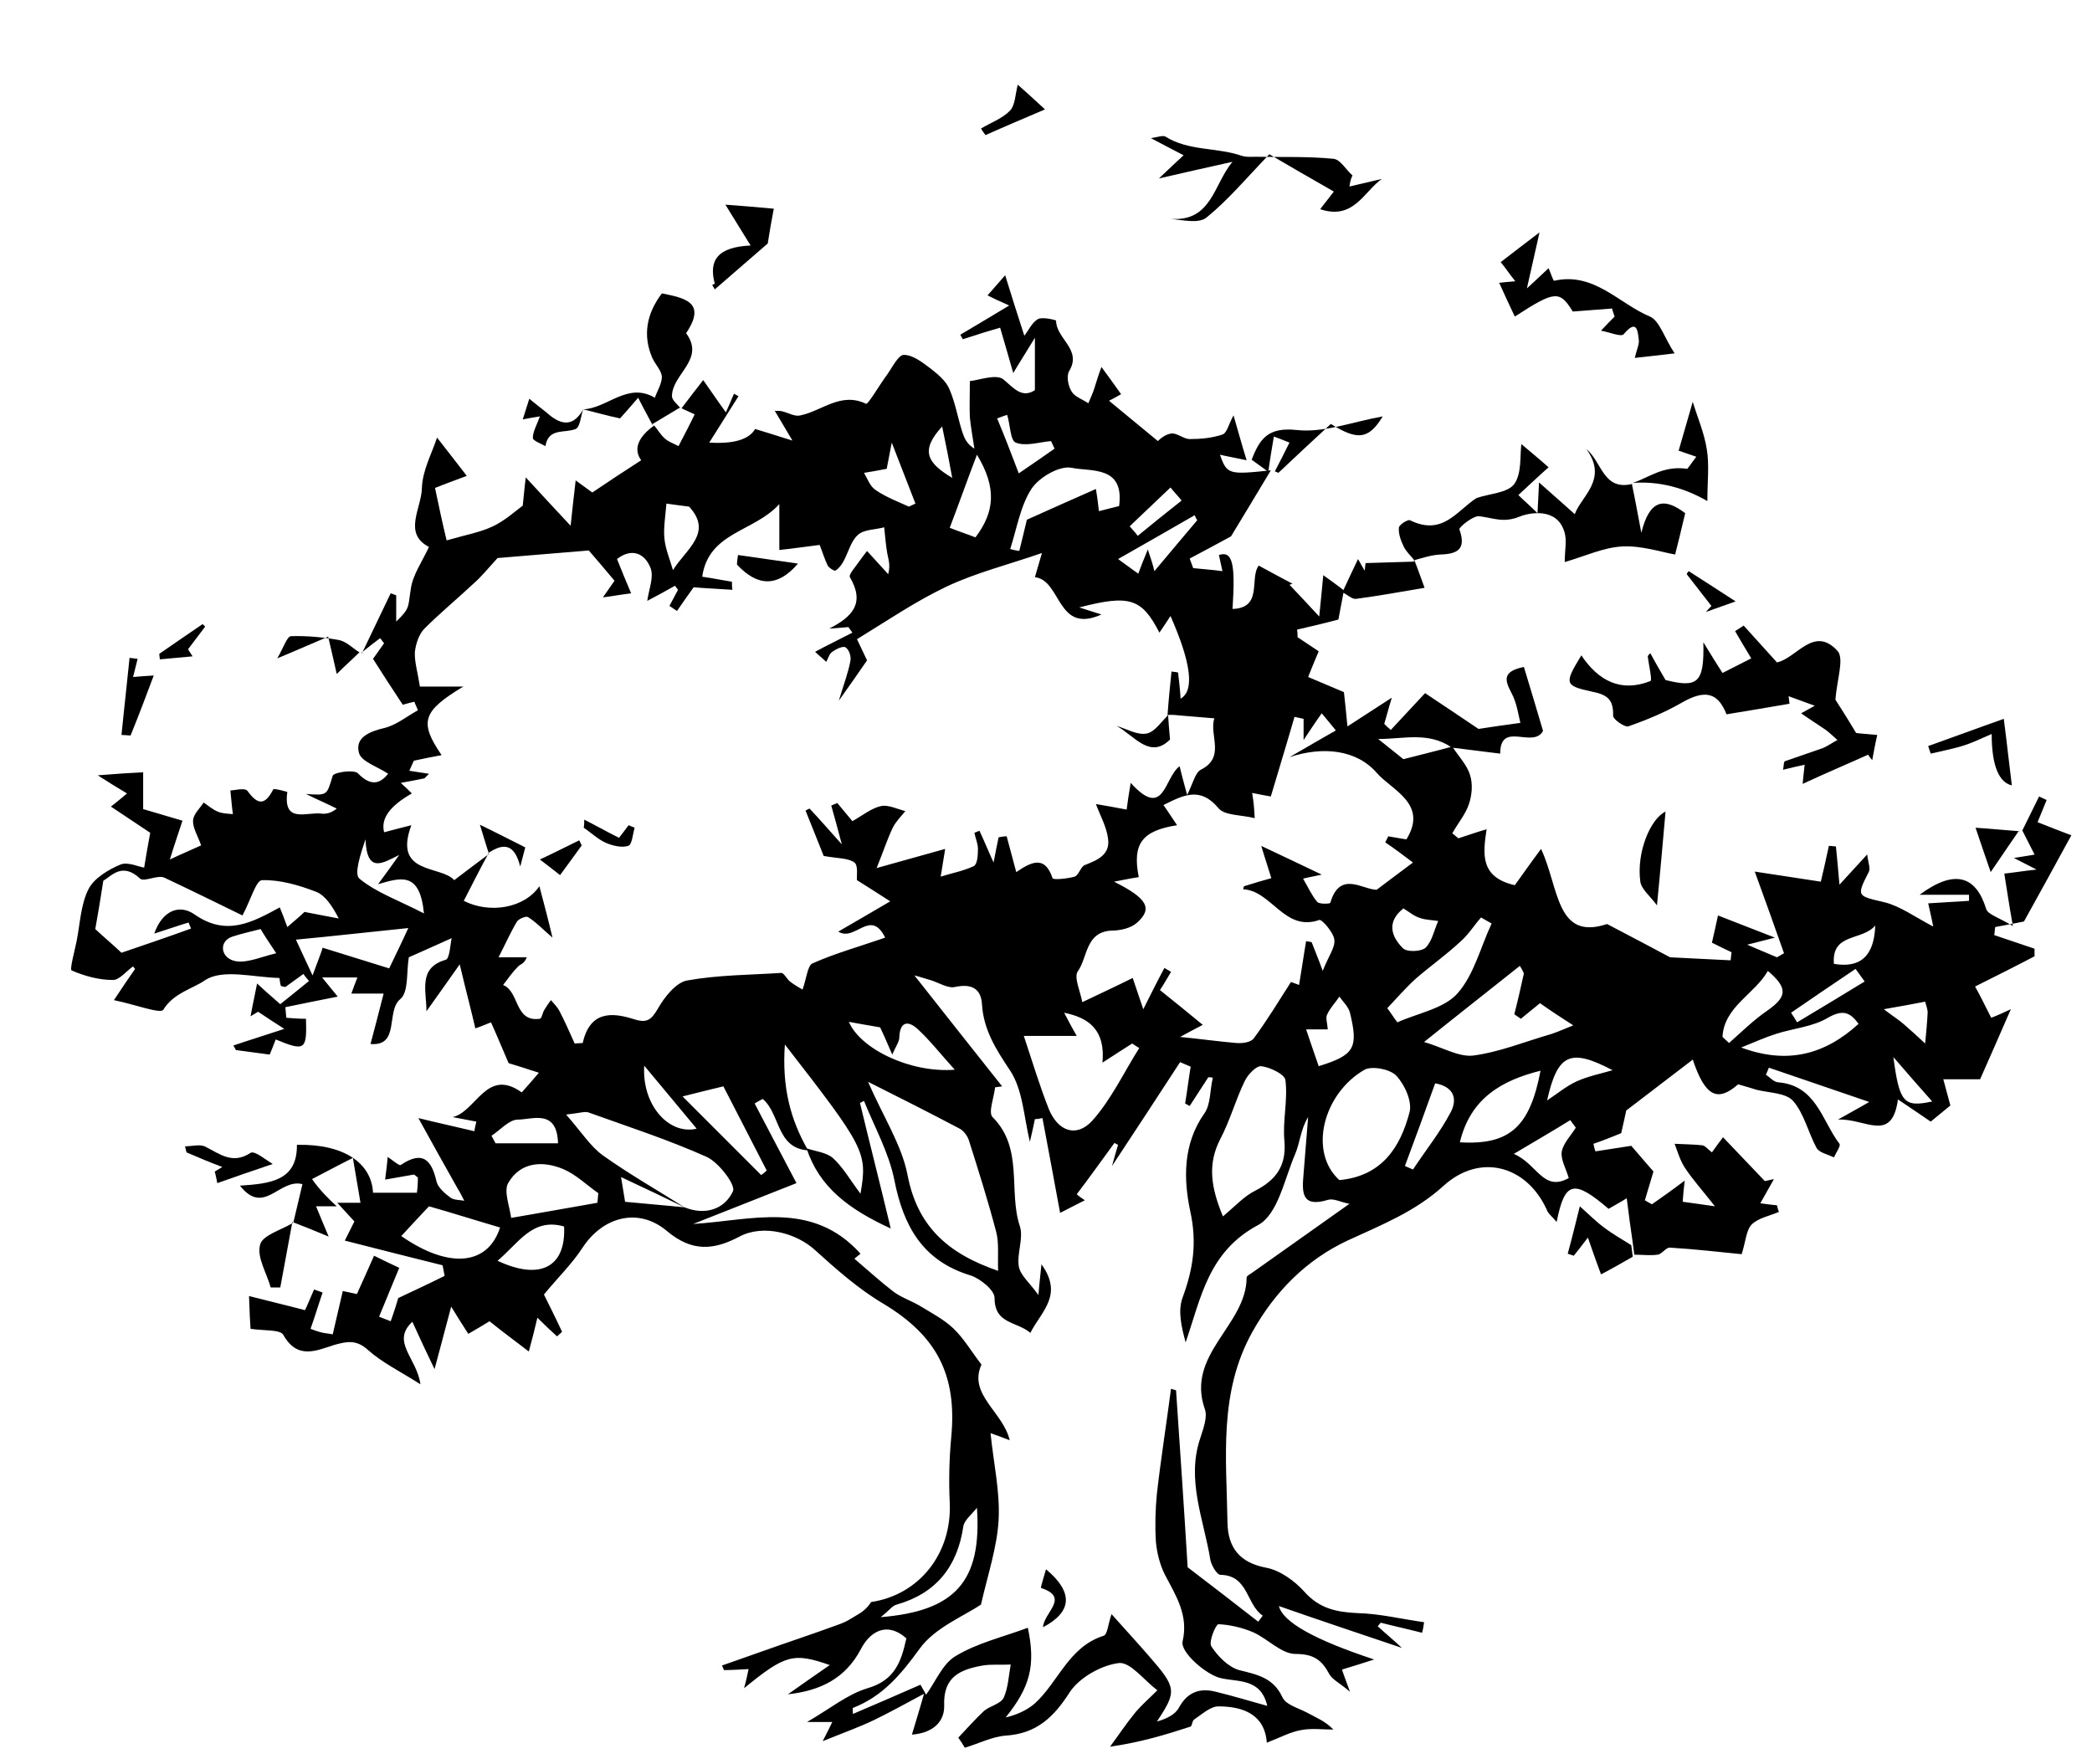 <?xml version="1.0" encoding="utf-8"?>
<!-- Generator: Adobe Illustrator 27.9.6, SVG Export Plug-In . SVG Version: 9.03 Build 54986)  -->
<svg version="1.1" id="Capa_1" xmlns="http://www.w3.org/2000/svg" xmlns:xlink="http://www.w3.org/1999/xlink" x="0px" y="0px"
	 viewBox="0 0 415 350" style="enable-background:new 0 0 415 350;" xml:space="preserve">
<path d="M66.8,239.3h-4.1c0.8,2,1.5,3.6,2.5,6c-2.9-1.2-5.1-2.1-7.2-2.9l0.2,0.1c0.6-2.5,1.2-5,1.8-7.6c-4.6-1.2-7.6,6.4-12.4,0.3
	c5.9-0.4,11.4-0.9,11.3-8.1c9.3-0.2,14.8,3.6,15.1,9.5h8.7c0.1-0.6,0.2-1.9,0.2-3c-0.5-0.4-0.7-0.6-0.8-0.6c-1.7,0.3-3.4,0.6-5.7,1
	c0.2-1.7,0.4-3,0.5-4.5c1.2,0.8,2.3,1.8,2.6,1.6c4.3-2.9,6.1-1.1,7.1,3.3c0.3,1.2,1.7,2.4,2.8,3.2c0.7,0.5,1.8,0.4,2.7,0.6
	c-0.4-0.8-0.8-1.6-1.3-2.4c-2.6-4.6-5.1-9.1-7.8-14c4.5,1.1,7.8,1.8,11.1,2.6c0.1-0.6,0.2-1.2,0.4-1.9c-1.6-0.3-3.2-0.6-4.7-0.9
	c4.7-1.1,6.7-9.9,13.7-4.9c1.1-1.2,2.2-2.5,3.4-3.9c-2.4-0.8-4.7-1.5-6-1.9c-1.4-3.2-2.4-5.7-3.5-8.1c-1,0.4-1.9,0.8-3.1,1.2
	c-0.9-3.9-1.9-7.6-3.1-12.7c-2.6,3.7-4.6,6.5-6.6,9.3c0-4.1-1.7-8.6,3.8-10.2c0.8-0.2,0.9-2.9,1.2-4.3c-3.5,1.6-6.5,2.9-8.5,3.8
	c-0.5,2.9,0,6.9-1.7,8.3c-2.9,2.4,0,9.4-5.9,8.9c0.9-3.4,1.7-6.4,2.6-10h-6.4c0.4-1.1,0.8-2.2,1.2-3.2h-7c1,1.2,2,2.5,3.1,3.8
	c-3.6,0.7-7,1.4-10.4,2.1c0.1,0.7,0.1,1.4,0.2,2.1c1.3,0.1,2.6,0.2,3.9,0.2c0.2,6.2-0.2,6.5-6,4.1c-0.4,1-0.8,2.1-1.2,3
	c-2.2-0.3-4.5-0.6-6.7-0.9c-0.2-0.3-0.3-0.6-0.5-0.9c2.9-1,5.9-1.9,10.1-3.3c-2-1.3-3.6-2.3-5.2-3.4c-0.5,0.3-1,0.6-1.5,0.9
	c0.4-2.2,0.9-4.4,1.3-6.5c1.2,1.1,2.5,2.3,4.6,4.1c1.4-1.1,3.6-2.9,5.7-4.6c-0.4-0.5-0.8-0.9-1.1-1.4c-1.2,0.9-2.4,1.7-3.6,2.6
	c-0.3-0.1-0.8-0.1-0.9-0.3c-0.2-0.5-0.2-1.5-0.3-1.5c-5.1-0.1-11.3-1.9-14.8,0.5c-2.3,1.6-6.2,2.5-8.2,5.8c-0.5,0.9-5.8-1.1-9.8-1.9
	c1.9-2.9,3.1-4.6,4.2-6.2c-0.1-0.1-0.3-0.3-0.4-0.5c-1.4,1-2.7,2.7-4,2.7c-2.8,0-5.7-0.8-8.2-1.9c-0.4-0.2,0.6-3.8,1-5.8
	c0.7-3.5,0.8-7.3,2.4-10.4c1.1-2.1,3.9-3.8,6.3-4.8c1.5-0.6,3.7,0.5,4.7,0.6c0.4-2.5,0.8-4.7,1.2-6.9c-2.1-1.4-4.8-3.2-7.8-5.2
	c1.2-0.9,2.1-1.7,3.2-2.6c-2-1.2-3.8-2.3-5.8-3.6c3.7-0.3,6.7-0.5,9-0.6v7.3c3.1,0.9,5.4,1.6,7.8,2.3c-0.7,2.2-1.5,4.4-2.5,7.7
	c2.1-1,4-1.8,6.2-2.8c-0.7-2-1.7-3.5-1.6-5c0.1-1.2,1.3-2.3,2.1-3.5c0.9,0.6,1.8,1.4,2.8,1.8c0.9,0.4,2,0.4,3,0.5
	c-0.2-1.4-0.3-2.8-0.5-4.7c0.8,0,2.9-0.6,3.4,0.1c2.1,2.9,3.5,2.8,5.1-0.3c0.1-0.3,2.8,0.5,2.8,0.5c-0.9,6.4,3.9,3.9,6.8,4.3
	c0.9,0.1,1.9-0.1,3-1c-2-1-4.1-1.9-6.1-2.9c4.3,0.3,4.1,0.3,5.3-3.6c0.2-0.7,4.2-1.3,5-0.5c2.8,2.9,4.6,1.8,6,0.1
	c-2-1.4-5.4-2.4-5.8-4.2c-0.8-3,2.1-4.2,5.1-4.9c2.4-0.6,4.4-2.3,6.6-3.5c-0.2-0.6-0.5-1.1-0.7-1.7c-1.3,0.3-2.6,0.7-2.3,0.6
	c-2-3-3.8-5.8-5.9-9.1c0.2-0.3,1.2-1.7,2.2-3.1c-0.3-0.3-0.5-0.7-0.8-1c-1.2,0.9-2.5,1.9-3.7,2.9l0.1,0.1c1.9-4,3.8-7.9,5.7-11.9
	c0.4,0.1,0.8,0.3,1.1,0.4v5.2c2.8-2.7,2.3-2.8,2.9-6.5c0.4-2.8,2.2-5.3,3.6-8.3c-5.2-2.7-1.5-7.6-1.4-11.7c0.1-3.5,2-6.9,3-10
	c1.3,1.7,3.3,4.2,5.9,7.6c-1.8,0.7-4.1,1.5-6.3,2.4c0.7,3.3,1.4,6.7,2.3,10.4c3.8-1.1,6.7-1.6,9.2-2.8c2.3-1.1,4.2-2.8,5.9-4.1
	c0.2-1.7,0.3-3.2,0.6-5.6c3.5,3.8,5.9,6.4,8.9,9.6c0.3-2.9,0.6-5.6,1-9c1.1,0.8,2.2,1.6,3.3,2.4c3.1-2.1,6.3-4.2,9.7-6.4
	c-1.7-2.3-0.4-4.8,2.6-6.9l-0.2-0.2c0.8,0.9,1.4,2,2.3,2.8c0.8,0.7,1.8,1,2.7,1.5c1.1-2.1,2.2-4.2,3.2-6.3c-0.9-0.4-1.9-0.9-2.8-1.3
	l0.2,0.1c1.2-1.6,2.5-3.3,4.3-5.6c1.7,2.4,2.9,4.2,4.5,6.4c0.6-1.3,1.1-2.5,1.6-3.7c0.3,0.2,0.6,0.3,0.9,0.5c-1.9,3-3.8,6-5.8,9.2
	c4.8,0.3,7.9-0.6,9.1-2.7c2,0.6,3.9,1.2,7.4,2.3c-1.7-2.9-2.5-4.2-3.5-5.9c0.7,0,1.1,0,1.5,0.1c1.2,0.3,2.5,1.1,3.6,0.8
	c4.3-0.9,8-4.7,13-2.3c0.4,0.2,2.7-3.8,4.2-5.8c1-1.4,2.2-3.9,3.3-3.9c1.8,0,3.7,1.5,5.3,2.7c1.4,1.1,3,2.4,3.7,4
	c1.2,2.7,1.7,5.8,2.6,8.6c0.4,1.2,0.9,2.4,2.4,3.3c-0.3-2.1-0.7-4.1-0.9-6.2c-0.1-2,0-4.1,0-7.2c1.9-0.2,5.3-1.5,6.7-0.3
	c2.2,1.9,3.7,3.7,6.2,2.1V67c-1.5,2.5-2.5,4-4.3,7c-1-3.5-1.8-6.3-2.6-9c-2.1,0.6-4.7,1.4-7.4,2.3c-0.2-0.3-0.3-0.6-0.5-0.9
	c2.9-1.7,5.7-3.4,9.7-5.8c-2.3-1-3.3-1.5-4.3-2c1-1.1,1.9-2.2,3.5-4c1.3,4.2,2.4,7.7,3.8,12c0.8-1,1.5-2.6,2.7-3.3
	c0.9-0.5,3.6,0.2,3.6,0.3c0,3.6,5.2,5.7,2.6,10c-0.6,1-0.2,3,0.5,4.1c0.6,1,2.1,1.5,3.3,2.3c0.4-1,0.9-2,1.2-3
	c0.4-1.3,0.8-2.6,1.4-4.2c1.5,2,2.6,3.6,3.9,5.4c-1.2,0.7-2.4,1.3-2.4,1.3c2.8,2.3,5.8,4.8,9.7,8c0,0,1.2-1.3,2.6-1.5
	c1.1-0.2,2.5,1.1,3.7,1.1c2.2,0,4.4-0.2,6.5-0.9c0.9-0.3,1.2-2,2.2-3.8c1,3.4,1.6,5.7,2.6,8.9c-1.8-0.4-3.6-0.7-5.3-1.1
	c1.4,3.9,1.7,4,10.1,3.1l0,0c-2.7,4.5-5.4,9-7.9,13.1c-2.7,1.5-5.4,2.9-8.2,4.4c0.2,0.6,0.5,1.3,0.7,1.9c1.8,0.2,3.6,0.3,5.8,0.6
	c-0.3-1.4-0.5-2.3-0.7-3.2c2.7-0.9,3.3,1.7,2.7,10.7c6.1-0.2,3.3-6.1,5.2-8.6c2.4,1.3,4.6,2.5,6.7,3.6c-0.2,0.1-0.4,0.1-0.6,0.2
	c1.8,1.9,3.6,3.8,5.9,6.3c0.4-3.9,0.6-6.1,0.8-8.2c1.4,1,2.8,2,4.2,3.1l-0.1-0.1c-0.4,2.1-0.8,4.2-1.1,5.8c-3,0.8-5.6,1.4-8.2,2
	c0.1,0.5,0.1,1,0.1,1.5c1.3,0.9,2.6,1.7,4.2,2.8c-0.7,1.6-1.3,3.1-2.1,5.1c2.4,1,4.7,2,7.1,3c0.2,1.7,0.4,3.7,0.7,6.8
	c3.1-2,5.4-3.5,8.8-5.7c-0.8,2.6-1.1,3.9-1.5,5.2c0.4,0.4,0.8,0.8,1.3,1.2c2.2-2.4,4.4-4.7,6.8-7.3c3.3,2.2,6.9,4.6,10.6,7.1
	c2-0.3,4.5-0.7,8.3-1.2c-0.4-1.6-0.7-4-1.8-6c-1.3-2.5-1.8-4.2,2.5-5.1c1.3,4.3,2.6,8.6,3.8,12.7c-2,3.6-8.5-2.1-8.5,4.5
	c-3.3-0.4-6.4-0.8-9.6-1.2c-4.6-3.2-9.6-1.7-14.6-1.7c2.1,1.7,3.6,2.9,5,4c3.1-0.8,6.4-1.6,9.7-2.5c1.2,1.9,2.9,3.6,3.5,5.6
	c0.6,1.8,0.4,4-0.2,5.8c-0.7,2.1-2.2,3.8-3.3,5.8c0.4,0.3,0.8,0.7,1.2,1c1.6-0.5,3.2-1.1,5.6-1.8c-0.7,4.8-1.4,9.5,5.6,11.1
	c1.3-1.8,2.9-4.1,5.2-7.2c3.6,7.6,2.9,18.3,13.1,14.9c5.2,2.7,9.1,4.8,12.5,6.6c4.1,0.2,8.1,0.4,12,0.6c0.1-0.5,0.1-1.1,0.2-1.6
	c-1.3-0.6-2.7-1.3-3.9-1.9c0.5-2.1,0.9-4,1.2-5.4c3.5,1.4,7,2.7,11.3,4.4c-1.9,0.5-3.2,0.8-5.5,1.4c2.6,1.1,4.2,1.8,5.9,2.5
	c0.5-0.3,0.9-0.5,1.4-0.8c-1.9-5.4-3.8-10.7-5.8-16.2c4.1,0.6,8.4,1.3,13.1,2c0.4-1.6,1-4.3,1.6-7.1c0.5,0,0.9,0.1,1.4,0.1
	c0.2,2,0.4,4.1,0.7,7.6c2.2-2.4,3.5-3.8,5.5-6c0.2,1.7,0.7,2.8,0.3,3.5c-2.5,4.9-2.3,4.7,3.2,6c3.1,0.8,5.8,2.8,9.6,4.8
	c-0.4-2.1-0.7-3.2-1-4.6c2.7-0.2,5.4-0.3,8.1-0.5c0-0.4,0-0.8,0-1.2h-9.8c7-5.2,11.2-3.7,13.2,2.8c0.3,1.1,2.5,1.7,5.3,3.4
	c-0.8-4.5-1.2-7.3-1.7-10.4c1.9-0.2,3.6-0.5,6.4-0.8c-1.8-0.9-2.7-1.4-4.5-2.3c2.7-0.4,4.3-0.7,5.9-1c-0.5,0.4-0.9,0.7-1.4,1.1
	c-1-1.9-1.9-3.8-2.9-5.7l0.1,0.1c1.1-2.2,2.2-4.5,3.3-6.7c0.5,0.2,1,0.5,1.5,0.7c-0.6,1.5-1.2,2.9-1.8,4.4c2.1,0.8,4,1.6,6.7,2.6
	c-3.2,5.9-6.2,11.3-9.4,17.1c-1.4,0.3-3.6,0.7-5.7,1.1c-0.1,0.5-0.1,1.1-0.2,1.6c2.7,0.9,5.3,1.8,8,2.7c0,0.5,0,1,0,1.5
	c-3.8,2-7.6,3.9-11.8,6c0.8,1.4,1.9,3.6,3.2,6.2c1.1-0.4,2.4-1,3.9-1.7c-2.2,5.1-4.3,9.8-6.1,13.9h-7.3c0.4,1.5,0.8,3,1.4,5.2
	c-1,0.8-2.4,2-3.9,3.2c-2.2-1.5-4.1-2.8-6.5-4.4c-1.2,8.8-6.5,3.7-11.9,4c3-1.7,4.7-2.6,6.2-3.5c-7-2.4-13.5-4.6-19.9-6.8
	c-0.2,0.5-0.4,1-0.6,1.4c0.8,0.5,1.5,1.4,2.4,1.5c7.6,0.6,8.7,7.6,12.2,12.2c0.3,0.4-0.7,1.8-1.1,2.7c-1.2-0.6-2.8-0.9-3.4-1.8
	c-1.7-3.1-2.5-6.9-4.7-9.4c-1.4-1.6-4.7-1.6-7.2-2.2c-1-0.3-1.9-0.6-3.7-1.1c-4,3.5-6.5,2.6-9-4.9c-4.2,3.2-8.1,6.2-13.2,10.1
	c-0.1,0.6-0.6,2.7-1,4.5c-2,0.8-3.7,1.5-5.5,2.1c0.1,0.5,0.2,1,0.4,1.5c2.6-0.4,5.2-0.8,7.1-1.1c1.5,1.7,2.8,3.3,4.4,5.1
	c-0.3,1-1,3.4-1.7,5.7c0.5,0.3,1,0.6,1.4,0.8c2-1.4,4-2.8,6.5-4.7c-0.2,1.7-0.3,2.7-0.4,4.2c1.6,0.2,3.5,0.5,6.4,0.9
	c-2.6-3.3-4.5-5.4-6-7.7c-0.9-1.4-1.4-3.1-2-4.7c1.8,0.1,3.7,0.1,5.5,0.3c0.6,0.1,1.1,0.8,1.9,1.4c0.8-1.1,1.5-2.1,2.2-3
	c2.8,2.9,5.5,5.8,8.3,8.7c0.6-0.1,1.2-0.3,1.8-0.4c-0.9,1.6-1.8,3.2-2.7,4.8c0.8,0.1,2.1,0.3,3.3,0.4c0.1,0.4,0.2,0.9,0.4,1.3
	c-1.8,0.8-4.1,1.2-5.4,2.5c-1.1,1.1-1.2,3.4-2,5.9c-4.1-0.4-9.2-1-14.2-1.3c-0.8-0.1-1.6,1.3-2.5,1.4c-1.5,0.2-3,0-4.6,0
	c-0.1-0.8-0.2-1.5-0.3-2.3c-0.4-2.8-0.8-5.6-1.2-8.9c-1.1,0.7-2.4,1.4-3.6,2.1c-6.9-5.9-8.7-5.5-10.3,2.6c-0.8-1-1.7-1.6-2-2.5
	c-4-8.7-13.2-11.2-20.4-4.7c-5.7,5.2-12.4,7.8-19.1,10.9c-8.1,3.8-14.3,10-18.8,18c-6.8,12.1-5.2,25.1-5,38c0.1,4.9,2.4,7.9,7.7,8.9
	c2.7,0.5,5.6,2.6,7.5,4.7c3,3.4,6.4,4.1,10.6,4.3c4.4,0.1,8.8,1.2,13.2,1.8c-0.1,0.7-0.2,1.4-0.4,2.1c-2.7-0.7-5.5-1.3-8.2-2
	c-0.2,0.2-0.4,0.5-0.6,0.7c1.5,1.4,3.1,2.7,4.8,4.3c-8.3-2.8-16.4-5.5-24.4-8.3c0.8,3.2,7.1,6.7,18.9,10.6c-2.5,0.8-4.4,1.4-6.4,2
	c0.4,1.1,0.7,2,1.6,4.4c-2.1-1.8-3.5-2.4-4.1-3.5c-1.5-2.8-3.1-4-6.7-4c-2.8,0-5.5-3-8.4-4.3c-2.1-0.9-4.6-1.5-6.9-1.6
	c-0.5,0-2,3.5-1.4,4.4c1.3,2,3.4,4.1,5.5,4.7c3.6,0.9,6.8,1.5,8.6,5.4c0.7,1.5,3.1,2.1,4.8,3c1.8,1,3.7,1.7,5.3,3.4
	c-2.1,0-4.3-0.3-6.4,0.1c-2.2,0.4-4.2,1.5-6.8,2.5c-0.4-5.6-4.7-7.2-9.6-7.2c-1.6,0-3.3,1.6-4.8,2.6c-0.4,0.2-0.4,1.2-0.7,1.4
	c-4.9,1.6-9.8,3.1-16,4c1.7-2.3,3.3-4.7,5.1-6.9c1.3-1.5,2.9-2.9,4.3-4.3c-2.6-1.9-5.3-5.6-7.6-5.4c-3.5,0.4-7.9,2.9-9.8,5.8
	c-3.2,5-6.6,8.2-12.7,8.6c-2.7,0.2-5.4,1.6-8.1,2.4c-0.4-0.7-0.9-1.4-1.3-2c1.7-1.8,3.3-3.6,5.1-5.3c1.2-1,3.3-1.4,3.9-2.6
	c0.9-2,1-4.4,1.4-6.6c-1.9,0.1-3.8-0.1-5.6,0.2c-4.4,0.8-7.8,2.2-7.6,7.9c0.1,3.3-2.3,5.5-6.4,5.8c0.8-2.7,1.5-4.9,2.4-8.1
	c-4.1,2.2-7,3.8-9.9,5.2c-2.9,1.4-6,2.5-10.2,4.2c1-2,1.4-2.7,1.9-3.8h-5c4.5-2.6,8-5.5,12-6.7c5.5-1.6,6.7-5.4,7.7-9.9
	c-4.1-3.6-7.4-1-9,2.1c-3.1,5.9-8.1,8.3-14.5,9c2.7-1.9,5.4-3.8,8.3-5.8c-7.2-2.5-8.8-2.1-17,4.6c0.4-1.4,0.6-2.4,0.9-3.8
	c-1.9,0.1-3.4,0.2-4.9,0.2c-0.1-0.3-0.2-0.6-0.4-0.9c5.2-1.8,10.4-3.7,15.7-5.5c2.6-0.9,5.2-1.8,7.9-2.8c1.1-0.4,2-1,3-1.6
	c1.1-0.6,2.2-1.4,3-2.7c9.5-1.4,16.1-9.6,15.6-19.8c-0.2-4.3-0.1-8.6,0.3-12.9c1.2-12.5-3-20.2-13.5-26.5
	c-4.9-2.9-9.3-6.8-13.5-10.6c-3.7-3.4-10.3-5.2-15-2.7c-5.1,2.7-9.4,3.1-14.4-1.1c-5.7-4.8-12.8-2.8-16.8,3.4
	c-2.1,3.2-4.9,5.9-7.6,9.2c0.9,1.8,2.3,4.6,3.6,7.4l-1,0.9c-1.2-1.1-2.4-2.2-3.9-3.7c-0.5,2.2-1,4.1-1.7,6.7c-2.9-2.2-5.3-4-7.8-6
	c-1.1,0.7-2.5,1.5-4.2,2.5c-1.1-1.7-2-3.1-3.4-5.4c-1.1,4.1-2,7.6-3.3,12.4c-1.6-3.3-3-6.3-4.4-9.4c-4.3,4,0.9,7.2,1.6,12.4
	c-4.1-2.6-7.6-4.3-10.4-6.8c-2.3-2.1-4.2-1.7-6.7-1c-3.5,1.1-7.3,3-10.1-2c-0.6-1.1-4-0.8-6.5-1.2c-0.1-1.5-0.2-3.2-0.3-6.5
	c3.9,1,7.3,1.8,11.1,2.8c0.4-0.8,1.1-2.5,1.8-4.1c0.6,0.2,1.1,0.4,1.7,0.6c-0.8,2.3-1.5,4.7-2.4,7.2c0.5,0.2,1.3,0.5,2.1,0.7
	c0.7,0.2,1.4,0.2,2.3,0.4c0.7-2.9,1.3-5.7,2-8.6c0.9,0.2,1.9,0.4,2.8,0.6c1.1-2.4,2.2-4.9,3.4-7.6c2,1,3.5,1.7,5,2.4
	c-1.4,3.4-2.7,6.5-4,9.7c0.8,0.3,1.5,0.6,2.3,0.9c0.7-1.9,1.3-3.9,1.5-4.6c3.6-1.7,6.4-3,9.2-4.4c-0.1-0.7-0.3-1.4-0.4-2.1
	c-6.4-1.6-12.8-3.2-19.4-4.9c0.7-1.4,1.3-2.6,1.9-3.8c-1.3-1.4-2.3-2.5-3.4-3.7c1.5,0,3.1,0,4.6,0c-0.4-2.6-0.9-5.2-1.5-8.9
	c-2.8,1.4-5.2,2.7-8.1,4.2C63.6,236.3,65.2,237.8,66.8,239.3L66.8,239.3z M135.8,239.5c4.2,1.7,8,0.3,9.6-3.2
	c0.6-1.2-2.8-5.7-5.2-6.8c-7.6-3.4-15.6-6-23.4-8.8c-0.7-0.3-1.7,0.1-4.5,0.4c3,3.4,4.8,6.3,7.3,8.1
	C124.8,232.9,130.4,236.1,135.8,239.5c-3.9-1.9-7.9-3.8-12.6-6c0.4,2.4,0.6,3.6,0.8,4.9C128,238.8,131.9,239.1,135.8,239.5
	L135.8,239.5z M160.3,228.2c-6.3-0.4-5.5-7.3-9-10.2c-0.6,0.3-1.1,0.6-1.6,0.9c2.9,5.5,5.7,10.9,8.3,15.8c-7.5,3-14,5.5-20.5,8.1
	c11.5-0.7,23.6-4.8,33.2,5.9c-1,0.8-1.6,1.3-1.2,1c2.7,2.3,5.1,4.5,7.7,6.5c1.6,1.2,3.5,1.8,5.2,2.8c2.3,1.4,4.8,2.7,6.7,4.5
	c2.1,2,3.6,4.6,5.6,7.2c-2.7,5.9,4.3,9.4,5.6,15c-1.6-0.6-2.6-1-3.8-1.4c0.6,6,1.9,11.6,1.6,17.2c-0.3,5.4-2.1,10.7-3.5,16.8
	c-3.4,2.3-9.2,4.6-12.2,8.8c-3.7,5.1-7.3,9.4-13.2,11.7c-0.1,0,0,0.5,0,1.2c4.5-1.9,8.8-3.8,13.4-5.8c0.5,0.9,1.2,2.1,1.1,2
	c1.9-2.6,3.3-6.2,5.9-7.7c4.3-2.6,9.5-3.8,14.3-5.6c1.6,7.6,0.4,11.8-4.4,17.8c2.1-0.5,4.2-1.4,5.8-2.8c4.7-4.3,6.7-11.2,13.6-13.4
	c0.8-0.2,0.9-2.3,1.6-4.3c2.3,2.6,5,5.5,7.5,8.4c5.4,6.2,5.5,6.9,1.5,12.9c1.8-0.5,3.6-1.3,4.4-2.8c1.7-3.1,4.2-3.9,7.3-3.1
	c3.3,0.8,6.6,1.8,10.2,2.8c-1.3-5.5-5.7-4.7-9.2-5.5c-2.8-0.6-8.1-5.1-7.6-7.3c1.2-5.2-1.3-9-3.5-13.2c-1-2-1.6-4.3-1.8-6.6
	c-0.2-3.2-0.1-6.4,0.2-9.5c0.8-7,1.9-13.9,2.8-20.8c0.4,0.1,0.7,0.2,1,0.3c0.8,11.8,1.6,23.5,2.3,35.1c5,3.8,9.5,7.3,14,10.8
	c0.3-0.4,0.6-0.8,0.9-1.2c-3.3-2.2-2.8-8-8.4-8.1c-0.7,0-1.8-1.9-2-3c-1.3-8-4.8-15.8-2-24.1c0.6-1.9,1.5-4.2,0.9-5.8
	c-3.8-10.9,8.3-16.6,8.3-26.1c0-0.3,0.8-0.7,1.2-1c6.2-4.4,12.3-8.7,19.2-13.6c-1.7-0.3-3.1-1.1-4.2-0.8c-5.5,1.7-5.2-1.7-4.9-5.2
	c0.3-3.7,0.6-7.5,0.9-11.2c-1.5,2.4-1.6,5.1-2.6,7.4c-2.1,4.9-3.4,11.9-7.3,14c-9.9,5.3-11.3,14.3-14.4,23.3c-0.8-3-1.6-6.2-0.6-8.9
	c2.1-5.7,2.9-10.9,1.5-17.2c-1.3-6.2-1.5-13.2,2.8-19.3c1.3-1.8,1.1-4.7,1.7-7.1c-0.3-0.1-0.6-0.1-0.9-0.1c-1.2,1.9-2.5,3.8-3.7,5.7
	c-0.3-0.2-0.6-0.3-0.9-0.5c0.4-2.4,0.7-4.9,1.1-7.3c-0.7-0.3-1.4-0.6-2.1-0.9c-4.4,6.8-8.9,13.6-13.5,20.6c0.4-1.5,0.8-2.9,1.2-4.2
	c-0.2-0.1-0.5-0.2-0.7-0.4c-2.5,3.4-4.9,6.8-7.5,10.2c0.3,0.3,1,0.8,1.6,1.2c-1.7,0.9-3.4,1.7-4.9,2.5c-1.1-6-2.3-12.4-3.5-18.8
	c-0.5,0.1-1,0.2-1.5,0.2c-0.3,1.4-0.6,2.9-1,4.5c-1.2-5-1.4-10.3-3.9-14.1c-2.8-4.2-5.3-8.1-5.6-13.2c-0.2-3.2-2.2-4.1-5.4-3.4
	c-1.4,0.3-3.2-0.9-4.9-1.4c-1.1-0.3-2.2-0.7-3.1-0.9c5.9,7.5,11.7,14.8,17.4,22c-0.5,0.1-0.9,0.1-1.4,0.2c-0.2,2-1.4,5-0.5,5.9
	c6.2,6.2,3.1,14.6,5.4,21.6c0.8,2.4-0.6,5.4-0.2,8c0.3,1.8,2.2,3.3,3.9,5.7c0.2-2.6,0.4-3.9,0.6-6.1c4.4,6.1,0,9.3-2.2,13.6
	c-2.7-2.3-7.1-1.7-7.1-6.9c0-1.6-2.9-3.9-4.8-4.5c-9.5-2.9-13.3-9.8-15.1-19c-1.1-5.4-3.9-10.4-6-15.6c-0.3,0.1-0.5,0.3-0.8,0.4
	c1.9,7.9,3.9,15.7,6.1,24.9c-8.5-3.9-14.2-8.3-16.7-15.9c1.8,0.6,3.9,0.8,5.2,1.9c2,1.8,3.4,4.3,5.5,7.1c1.4-8.2,1-9-15-29.6
	C155.1,215.7,156.8,222.1,160.3,228.2L160.3,228.2z M97,169.4l-0.1-0.1c-1.7,3.1-3.3,6.3-4.9,9.4c5.1,2.6,12,1.5,15-2.9
	c0.9,3.4,1.7,6.4,2.6,10.2c-2.2-1.9-3.4-3.2-4.9-4.1c-0.4-0.2-1.9,0.4-2.2,1c-1.3,2.2-2.4,4.7-3.6,7h5.6c-0.5,1.3-1.3,1.4-1.7,1.8
	c-1.1,1.1-2,2.4-3,3.7c3.3,1.3,2.2,7.4,7.3,6.7c0.4-0.1,0.5-1.2,0.9-1.8s0.8-1.3,1.3-1.9c0.6,0.7,1.3,1.4,1.7,2.2
	c1.1,2.1,2,4.2,3,6.4c0.5,0,1.1-0.1,1.6-0.1c1.4-6.3,5.7-6.1,9.9-4.8c2.7,0.9,3.6,0.4,5-2c1.3-2.3,3.6-5.2,5.8-5.6
	c6.1-1.1,12.4-1.1,18.7-1.5c0.5,0,1.1,1.2,1.7,1.7c0.9,0.7,2,1.3,2.5,1.6c0.8-2.2,1-4.8,2-5.2c4.5-2,9.2-3.3,14.4-5.1
	c-2.9-5.9-6,0.9-9.3-1.2c3.3-1.9,6.2-3.6,10.3-6c-2.5-1.6-4.5-2.9-6.6-4.2c-0.1-0.7,0.3-2.9-0.5-3.5c-1.2-0.9-3.3-0.8-6.1-1.3
	c-0.9-2.2-2.2-5.6-3.6-9c0.2-0.1,0.5-0.3,0.8-0.4c1.9,2,3.7,4.1,6.4,7.1c-0.9-3.4-1.5-5.6-2.1-7.7c0.4-0.2,0.8-0.3,1.2-0.5
	c1,1.2,2.1,2.5,3,3.6c2.1-1.2,3.8-2.6,5.7-3c1.4-0.3,3.2,0.6,4.8,1c-0.9,1.1-1.9,2.1-2.5,3.3c-1.1,2.3-1.9,4.8-3.2,8
	c5.7-1.6,9.7-2.7,13.6-3.8c-0.4,2.3-0.6,3.9-0.9,5.5c2.2-0.7,4.5-1.1,6.6-2.1c0.7-0.4,0.8-2.2,0.8-3.4c0-1.1-0.5-2.1-0.7-3.2
	c0.3-0.1,0.7-0.3,1-0.4c0.9,1.9,1.7,3.9,2.8,6.3c0.4-2.1,0.7-3.6,1-5c0.5-0.1,1.1-0.2,1.6-0.2c0.6,2.2,1.2,4.5,1.9,7.1
	c2.7-1.8,5.6-3.6,7.2,1.2c0.1,0.4,3,0.1,4.4-0.3c0.8-0.3,1.2-2,2-2.3c2.6-1,5.1-2.1,4.6-5.3c-0.3-2.3-1.5-4.4-2.4-6.8
	c1.8,0.3,4,0.7,6.1,1.1c0.2-1.6,0.4-2.9,0.8-5.3c6.7,7.4,6.6-1,9.7-3.3c0.4,1.7,0.8,3.1,1.5,5.7c1.2-2.4,1.6-4.4,2.7-5
	c5-2.5,1.6-6.9,2.7-10.2c-2.4-0.2-4.8-0.4-7.2-0.6c-0.7-0.1-1.4-0.1-2.2-0.1l0.1,0.2c0.2-2.9,0.5-5.9,0.8-8.8
	c0.4,0.1,0.9,0.1,1.3,0.2c0.2,1.7,0.4,3.4,0.5,5.2c2.8-1.6,2.1-7.1-2-16.4c-0.7,1.1-1.4,2.1-2.2,3.3c-3.5-6.8-5.9-7.6-15.9-5
	c1.8,0.6,2.9,0.9,4.4,1.4c-8.9,4-7.9-6.8-13.2-7.4c0.6-2,1-3.5,1.4-4.8c-6.6,2.3-13.1,3.9-19,6.7c-6.1,2.9-11.8,6.8-17.7,10.4
	c0.8,1.7,1.5,3.1,2,4.2c-1.6,2.3-3.1,4.5-5.6,8c1.1-3.6,1.9-5.7,2.3-7.9c0.2-0.9-0.3-2.3-1-2.7c-0.5-0.3-1.9,0.4-2.6,0.9
	c-0.6,0.4-0.8,1.3-1.2,2c-0.7-0.7-1.5-1.3-2.2-2c2.4-1.3,4.9-2.5,7.4-3.8c-0.3-0.4-0.5-0.7-0.8-1.1c-1.3,0.1-2.6,0.2-3.8,0.3
	c4.7-2.4,7.1-5.1,4.1-10.2c-0.3-0.5,1-1.9,1.6-2.8c0.7-1,1.5-2,1.8-2.4c1.4,1.5,2.8,3.1,4.2,4.6c0.5-1.9,0-3-0.2-4.2
	c-0.3-1.7-0.4-3.4-0.6-5.1c-1.8,0.5-4,0.4-5.2,1.5c-1.4,1.2-1.9,3.5-2.9,5.3c-0.4,0.7-0.9,1.4-1.6,1.8c-0.2,0.1-1.2-0.5-1.5-1
	c-0.6-1.2-1-2.6-1.6-4.1c-2.5,0.3-5.1,0.7-8,1V100c-5.1,5.6-14,5.5-15.3,14.4c2.1,0.3,4,0.7,5.9,1c0,0.6,0,1.1,0.1,1.6
	c-2.8-0.2-5.5-0.3-7.7-0.5c-1.2,1.7-2.3,3.2-3.3,4.7c-0.5-0.3-1-0.7-1.5-1c0.6-1.1,1.1-2.1,1.7-3.2c-0.2-0.3-0.4-0.5-0.6-0.8
	c-2.1,1.2-4.2,2.3-5.5,3c0.3-2.2,1.3-4.6,0.7-6.4c-1.2-3.2-3.9-4.1-6.7-1.9c0.9,2.3,1.8,4.4,2.8,6.8c-2.4,0.3-3.9,0.6-5.6,0.8
	c0.9-1.3,1.7-2.4,2.3-3.3c-2-2.4-3.8-4.5-5.1-6c-6.4,0.5-13,1.1-18.1,1.5c-2.1,2.3-3.3,3.8-4.8,5.1c-3.2,3-6.6,5.8-9.7,8.9
	c-1.1,1.1-1.7,3-1.9,4.6c-0.1,1.9,0.5,3.8,1,6.9h8.6c-8.1,4.9-8.8,7-4.3,13.6c-1.7,0.3-3.6,0.7-5.5,1.1c-0.3,0.7-0.6,1.3-0.9,2
	c1.3,0.2,2.6,0.4,3.9,0.6c-0.3,0.3-0.6,0.6-0.9,0.9c-1.5,0.3-2.9,0.6-4.7,0.9c1,0.9,1.6,1.5,2.2,2.1c-4.4,2.5-6.2,5-5.5,7.7
	c1.5-0.4,3-0.8,5.4-1.4c-3.7,9.9,5.9,7.9,8.5,10.9C92.5,172.8,94.7,171.1,97,169.4L97,169.4z M248.9,162.3c-2.8-0.7-6-0.5-7.2-2
	c-3.6-4.3-6.9-2.6-10.9-0.6c1,1.4,1.8,2.7,2.7,4c-7,1.1-8.9,3.7-7.6,10.3c-1.4,0.2-2.8,0.5-4.9,0.9c6.6,3.3,7.7,5.3,4.6,8.1
	c-1.2,1.1-3.3,1.6-5,1.6c-5.3,0.2-4.8,5.3-6.8,8.1c-0.8,1.2,0.5,3.9,0.9,6.1c4.2-2,7.2-3.4,10-4.8c0.9,2.6,1.4,4.2,2.1,6.2
	c1.7-3.4,2.9-5.8,4.2-8.2c0.4,0.3,0.9,0.5,1.3,0.8c-0.8,1.3-1.5,2.6-2.2,3.6c2.6,2.1,5,4,8.5,6.9c-1.4,0.7-3,1.6-4.5,2.4
	c4.1,0.4,7.6,0.9,11.1,1.2c1.2,0.1,2.9-0.1,3.5-0.9c2.6-3.5,4.9-7.3,7.4-11.2c0.2,0.1,1.2,0.4,1.6,0.6c0.5-2.9,0.9-5.8,1.4-8.7
	c0.4,0.1,0.8,0.1,1.1,0.2c0.6,1.6,1.3,3.2,2.2,5.7c1.1-2.9,2.5-4.6,2.3-6.2c-0.2-1.5-2.5-4.1-3-3.9c-6.9,2.4-9.4-5.8-15.1-6.1
	c0.1-0.3,0.2-0.7,0.2-0.6c1.9-0.6,3.6-1.1,5.4-1.6c-0.5-1.7-1.1-3.4-2-6.4c4.5,2.1,8,3.8,12,5.7c-1.8,0.4-3,0.6-3.7,0.8
	c1,1.7,1.7,3.3,2.8,4.6c0.4,0.5,2.5,0.4,2.6,0.2c1.9-6.5,6.4-2.6,9.2-2.6c2.8-2.1,4.9-3.7,7.2-5.4c-2-1.5-3.7-2.8-5.5-4
	c0.2-0.4,0.4-0.8,0.6-1.2c1.3,0.2,2.7,0.5,3.6,0.6c4.4-7.1-3-9.8-5.9-13.2c-4-4.6-10.7-5.3-17.3-3.1c3-1.7,6-3.5,9.2-5.3
	c-0.9-1.1-1.7-2.1-2.8-3.4c-1.5,2.1-2.4,3.5-3.6,5.3v-4.2c-0.6-0.1-1.2-0.3-1.8-0.4c-1.5,5.2-3.1,10.4-4.7,15.8
	c-0.7-0.1-2.1-0.4-3.7-0.7C248.7,159.1,248.8,160.3,248.9,162.3L248.9,162.3z M198,252.1c-0.1-3.2,0.2-5.6-0.4-7.8
	c-1.6-6.1-3.5-12.1-5.4-18.1c-0.3-0.9-1.1-2-2-2.4c-5.7-3-11.4-5.9-18-9.2c3,6.9,6.6,12.4,7.8,18.3
	C181.9,243.1,187.8,248.6,198,252.1L198,252.1z M24.1,189c4.4-1.5,9.1-3.1,13.8-4.8c-0.2-0.4-0.3-0.8-0.5-1.2
	c-2.3,0.7-4.6,1.5-6.8,2.2c1.6-4.6,5-5.9,8-3.8c6.3,4.4,11.4,1.6,16.9-1.4c0.4,1,0.9,2.2,1.5,3.9c1.5-1.3,2.7-2.3,3.4-3
	c2.5,0.5,4.7,0.9,6.8,1.3c-1.3-2.5-2.7-4.6-4.5-5.3c-3.4-1.3-7.1-2.4-10.7-2.3c-1.2,0-2.2,3.8-3.9,7c-4.9-2.4-10.2-5-15.5-7.5
	c-1.3-0.6-4,0.9-4.8,0.2c-3.6-3.4-5.8-0.4-7.3,0.4c-0.6,3.9-1.1,6.8-1.6,9.6C20.6,185.9,22.3,187.3,24.1,189L24.1,189z M242.6,241.3
	c2.5-2.1,4.2-4,6.4-5.1c4.1-2.1,6.2-4.9,5.8-9.8c-0.4-4,0.7-8.1,0.2-12.1c-0.1-1.2-3.1-2.6-4.8-2.8c-1-0.1-2.7,1.7-3.3,3
	c-1.8,3.7-2.9,7.8-4.8,11.4C239.5,230.9,240.2,235.5,242.6,241.3L242.6,241.3z M218.7,210.8c0.6-6.4-2.6-8.9-7.6-9.9
	c0.8,1.5,1.4,2.7,2.5,4.6h-10.5c1.8,5.4,3.2,10.1,5,14.6c1.8,4.3,5.4,5.6,8.5,2.3c3.8-4.2,6.3-9.6,9.4-14.5c-0.5-0.3-1-0.6-1.4-0.9
	C223,208,221.5,209,218.7,210.8L218.7,210.8z M265.7,234.1c8.5-0.8,12.1-6.6,13.9-13.4c0.6-2.1-0.9-5.5-2.6-7.3
	c-1.2-1.3-4.8-2-6.3-1.2C262.5,216.9,259.5,228.5,265.7,234.1L265.7,234.1z M302.3,193.1c-0.2-0.5-0.5-1-0.8-1.5
	c-5.9,4.7-11.9,9.4-19,15.1c3.5,1,6.8,3,9.7,2.7c5.3-0.7,10.4-2.8,15.6-4.3c1.5-0.5,3-1.2,4.3-1.7c-2.5-1.6-4.5-2.9-6.6-4.4
	c-0.9,0.7-2.3,1.9-3.8,3.1c-0.4-0.3-0.9-0.6-1.3-0.9C301.1,198.5,301.7,195.8,302.3,193.1L302.3,193.1z M275.2,200
	c0.7,0.9,1.3,1.9,2,2.8c4-1.8,9.2-2.7,11.9-5.7c3.3-3.7,4.6-9.2,6.8-13.9c-0.7-0.4-1.4-0.8-2.1-1.2c-1.4,1.6-2.5,3.4-4.1,4.8
	c-2.8,2.6-5.9,4.8-8.8,7.3C278.9,195.9,277.1,198,275.2,200L275.2,200z M118.5,238.6c0.1-0.6,0.1-1.3,0.2-1.9
	c-2.3-1.6-4.4-3.7-7-4.8c-4.1-1.7-8.5-1.4-10.9,2.8c-0.9,1.6,0.3,4.6,0.6,6.9C107.2,240.6,112.8,239.6,118.5,238.6L118.5,238.6z
	 M79.6,245.2c9.5,6.6,17.2,5.8,19.6-1.7c-4.8-1.4-9.5-2.9-14.1-4.2C83.6,240.9,81.7,242.9,79.6,245.2L79.6,245.2z M203.7,103.1
	c5.1-2.3,9.4-4.2,13.7-6.1c0.2,1.1,0.4,2.6,0.6,4.4c1.7-0.4,3-0.8,4-1c1.1-8.1-5.6-6.8-9.4-7.6c-2.4-0.5-6.5,1.9-8,4.2
	c-2.2,3.4-2.9,7.9-4.2,11.9c0.6,0.2,1.2,0.3,1.8,0.4C202.8,106.9,203.4,104.4,203.7,103.1L203.7,103.1z M289.6,226.6
	c9.9,0.6,13.9-3.1,16-14.2C298,214.3,291.7,217.8,289.6,226.6z M193.8,299.1c-0.9,1.2-2.5,2.4-2.7,3.7c-1.2,8.1-5.5,13.3-13.2,15.5
	c-0.9,0.2-1.5,1.2-3.2,2.5C189.5,319.6,194.8,313.7,193.8,299.1L193.8,299.1z M81,184.1c-7.9,0.8-14.8,1.6-22.3,2.3
	c1.3,2.8,2,4.3,3.3,7.1c1.1-3,1.8-4.7,2-5.5c4.4,1.4,8.8,2.7,13.2,4.1C78.3,189.8,79.3,187.8,81,184.1z M135.4,217.5
	c5.5,5.5,10.6,10.6,15.6,15.6c0.4-0.3,0.8-0.6,1.1-0.9c-2.9-5.6-5.7-11.1-8.6-16.7C141.5,216,139.3,216.5,135.4,217.5L135.4,217.5z
	 M189.4,212.2c-2.9-3.2-4.9-5.8-7.4-8.1c-2-1.8-3.5-1.3-3.6,1.7c0,0.8-0.6,1.6-1.4,3.4c-1.1-2.6-1.8-4.1-2.4-5.4
	c-2.2-0.4-4.2-0.7-6.2-1.1C170.6,208,180.5,212.9,189.4,212.2L189.4,212.2z M368.7,203.1c-1.7-2.3-3.1-2.9-6.1-1.2
	c-3,1.8-6.9,2.1-10.3,3.2c-2.2,0.7-4.4,1.7-6.9,2.7C354.6,211.2,362,209.2,368.7,203.1L368.7,203.1z M263.4,204.2h-4.3
	c0.9,2.7,1.7,5,2.5,7.3c7.1-2.2,7.9-3.6,6.2-10.6c-0.3-1.2-1.4-2.2-2.1-3.2c-0.8,1.2-1.8,2.2-2.4,3.5
	C262.9,201.8,263.3,202.9,263.4,204.2L263.4,204.2z M98.7,250.1c8.5,4,13.6,1.2,13.2-6.8C105.6,241.5,102.9,246.6,98.7,250.1z
	 M193.5,106.6c3.8-5,4.3-9.8,0.3-16.4c-2.1,5.5-3.6,9.8-5.4,14.5C190.4,105.5,192,106,193.5,106.6z M75,175.4
	c1.4-1.9,2.8-3.8,4.2-5.8c-3.3,1.6-6.4,3.8-6.7-3.1c-1,3-2.3,6.9-1.2,7.8c3.4,2.8,7.8,4.3,12.8,6.9C83.3,172.8,79.5,174.1,75,175.4
	L75,175.4z M341.7,205.7c0.4,0.4,0.9,0.8,1.3,1.2c2.5-2.2,4.9-4.6,7.7-6.5c3.8-2.7,4-4.4,0-7.8C348.1,197.2,342,199.7,341.7,205.7
	L341.7,205.7z M300.3,228.9c4.7,2,5.8,7.6,10.9,4.8c-0.5-1.8-1.6-3.6-1.4-5.2c0.3-1.7,1.8-3.2,2.8-4.8c-0.4-0.5-0.7-1-1.1-1.5
	C308.3,224.2,305,226.1,300.3,228.9L300.3,228.9z M133.5,113.1c2.6-4.2,8-7.4,3.2-12.6c-1.5-0.2-3.2-0.4-4.5-0.6
	c-0.2,2.5-0.6,4.8-0.4,6.9S132.9,111,133.5,113.1L133.5,113.1z M278.7,231.3c0.5,0.2,1.1,0.5,1.6,0.7c2.5-3.8,5.4-7.4,7.5-11.4
	c1.5-2.9,0.3-5.1-3.1-5.7C282.7,220.5,280.7,225.9,278.7,231.3L278.7,231.3z M278.4,180.2c-3.4,2.7-2.4,5.6-0.1,7.9
	c0.8,0.8,3.6,0.7,4.5-0.1c1.3-1.3,1.7-3.5,2.5-5.3c-1.2-0.2-2.5-0.2-3.6-0.6C280.6,181.8,279.7,181,278.4,180.2L278.4,180.2z
	 M110.7,226.8c-0.2-6.9-5.1-4.7-8-4.7c-1.7,0-3.5,2.1-5.2,3.2c0.3,0.5,0.5,1,0.8,1.5H110.7z M229,113.3c3-3.6,5.8-6.9,8.5-10.1
	c-0.2-0.3-0.4-0.7-0.5-1c-4.9,2.8-9.7,5.6-15.2,8.7c1.8,1.3,3,2.2,4,2.9c0.5-1.4,1-2.6,1.9-4.8C228.4,111.1,228.7,112,229,113.3
	L229,113.3z M180.3,100.5c0.4-0.2,0.9-0.4,1.3-0.6c-1.4-3.6-2.8-7.2-4.7-12.1c-0.6,3.1-0.9,4.6-1,5.2c-2,0.4-3.3,0.6-4.5,0.8
	c0.7,1.2,1.2,2.7,2.3,3.4C175.7,98.6,178.1,99.5,180.3,100.5L180.3,100.5z M127.8,211.4c-0.5,7.8,4.9,13.8,10.4,12.5
	C134.9,219.9,131.7,216.1,127.8,211.4z M51.7,184.3c-1.9,0.5-3.8,0.9-5.6,1.5c-2.8,0.9-2.4,4.4,0.8,4.9c2.4,0.3,4.9-0.9,7.9-1.6
	C53.2,186.7,52.4,185.5,51.7,184.3z M319.9,212.3c-8.4-4.4-10.9-3.3-13,6c2.1-1.4,3.9-2.9,5.9-3.8C315,213.5,317.5,213,319.9,212.3
	L319.9,212.3z M202.1,93.9c2.9-2,5-3.4,7.1-4.9c-0.2-0.5-0.5-1-0.7-1.5c-2.4,0.2-5,1.1-7,0.3c-1.1-0.4-1.1-3.6-1.7-5.5
	c-0.7,0.2-1.4,0.5-2,0.7C199.2,86.3,200.5,89.7,202.1,93.9L202.1,93.9z M373.7,200.2c2.1,1.6,3.1,2.2,4,3c1.4,1.2,2.8,2.5,4.2,3.8
	c0.2-2.1,0.4-4.1,0.5-6.2c0-0.6-0.3-1.3-0.5-2.1C379.3,199.2,377.2,199.6,373.7,200.2z M369.9,194.7c-0.6-0.8-1.2-1.7-1.8-2.5
	c-4.3,2.9-8.6,5.8-12.8,8.7c0.4,0.6,0.8,1.2,1.2,1.9C361,200.1,365.5,197.4,369.9,194.7L369.9,194.7z M363.8,191.2
	c5.2,0.9,8-1.5,8.2-7.6C369.4,186.7,363.3,185,363.8,191.2z M234.4,99.3c-0.7-0.9-1.5-1.7-2.2-2.6c-2.7,2.6-5.4,5.1-8.1,7.7
	c0.5,0.6,1.1,1.2,1.6,1.9C228.6,103.9,231.5,101.6,234.4,99.3L234.4,99.3z M375.6,209.7c1.2,9.1,2.1,10,7.7,8.8
	C380.9,215.8,378.7,213.3,375.6,209.7z M186.9,84.6c-4.4,4.8-3,7.2,2,10.2C188.2,91,187.7,88.4,186.9,84.6z"/>
<path d="M327.4,129.6c0.9,1.7,1.9,3.4,3,5.3c6.4,1.6,7.7,0.6,7.5-7.5c1.6,2.6,2.5,4.1,3.8,6.1c2.2-1.1,4.5-2.3,5.7-2.9
	c-1.3-2.2-2.3-3.8-3.2-5.4c0.6-0.4,1.1-0.7,1.7-1.1c2.2,2.4,4.4,4.9,6.6,7.3c3.9-0.8,7.3-7.4,12-2.3c1.4,1.5-0.1,5.7-0.4,9.7
	c0.7,1.1,2.2,3.4,4.1,6.6c0.6,0.1,2.1,0.2,4.2,0.4c-0.4,1.7-0.7,3.4-1,5c-0.3-0.4-0.6-0.7-0.8-1.1c-4.2,1.9-8.5,3.7-13,5.8
	c0.1-1,0.2-2.2,0.4-3.8c-1.4,0.3-2.7,0.6-4.3,1c0.2-0.8,0.1-1.6,0.4-1.7c2.5-0.9,5-1.7,7.5-2.6c1-0.4,1.9-1.1,2.9-1.6
	c-0.8-0.7-1.5-1.4-2.3-2c-1.6-1.1-3.2-2.1-4.9-3.3c0.9-0.5,1.6-0.9,2.7-1.5c-1.9-0.7-3.6-1.3-5.2-1.9c0.1,0.5,0.1,1,0.2,1.5
	c-4.1,0.7-8.2,1.4-12.5,2.1c-1.7-4.3-4.2-5-8.9-2.3c-3.3,1.9-6.9,3.4-10.6,4.7c-0.7,0.2-3-1.4-3-2.1c0.1-3.2-1.1-4.2-4.2-4.8
	c-5.5-1.2-5.5-1.6-2.1-7.2c3.4,5.1,7.9,7.4,13.7,5.1c0.4-0.1-0.3-3.1-0.5-4.7C326.8,130.1,327.1,129.8,327.4,129.6L327.4,129.6z"/>
<path d="M280.7,111.3c-0.7-0.9-1.7-1.8-2.2-2.8c-0.6-1.2-1.1-2.6-1-3.8c0-0.6,1.8-1.7,2.2-1.5c6.5,3.2,9.3-1.9,13.2-4.4
	c2.6-0.9,6.2-1,7.5-2.8c1.5-2.1,1.1-5.6,1.4-7.9c1.4,1.2,3.5,2.9,5.4,4.6c-1.5,1.3-3.6,3.3-6,5.5c1.2,1.2,2.2,2,3.8,3.6
	c0.1-2.2,0.2-3.4,0.3-6.1c2.8,2.5,5,4.4,7.1,6.3c1.2-3.5,6.7-6.9,2.3-12.9c3.1,2.5,3.3,8.3,9.1,6.9l-0.1-0.1
	c0.6,2.8,1.1,5.6,1.9,9.8c1.6-6.6,4.5-7.1,8.7-3.9c-0.8,3.4-1.5,6.3-2,8.2c-2.8-0.5-6.7-1.8-10.5-1.6c-3.7,0.2-7.3,1.9-11.4,3.1
	c0-2.4,0.5-4.4-0.1-6.1c-1.5-4.8-7-3.7-8.9-2.9c-3.2,1.3-5.3,0.2-8-0.1c-1.2-0.1-4,2.2-3.9,2.6c1.4,3.9-0.3,4.9-3.8,5
	c-1.8,0.1-3.6,0.7-5.4,1.2L280.7,111.3L280.7,111.3z"/>
<path d="M319.8,61.2c-2.5,0.2-5,0.4-7.8,0.6c-2.6-4.2-3.5-4.2-11.5,1c-1.1-2.3-2.1-4.5-3.1-6.7c0.9-0.1,1.8-0.2,3.2-0.3
	c-1.2-1.5-2.2-3-2.9-3.8c2.2-1.7,4.8-3.7,7.7-5.9c-0.7,3.2-1.5,6.6-2.5,11.1c2-1.8,3.1-2.9,4.3-4c0.4,0.9,0.9,2.5,1.1,2.5
	c7.9-1.8,12.8,4.5,19,7.1c1.9,0.8,2.8,4.1,4.9,7.3c-3.3,0.4-5.2,0.6-7.9,0.9c0.4-1.7,0.9-2.7,0.8-3.5c-0.2-1.9-0.4-4.3-3-1.2
	c-0.5,0.6-2.8-0.4-4.5-0.7c1.1-1.2,1.9-2,2.7-2.8C320.1,62.2,319.9,61.7,319.8,61.2L319.8,61.2z"/>
<path d="M267.7,37c2.1-0.5,4.2-1,6.4-1.5c-3.6,2.6-5.6,8.2-12.2,6c0.8-1.1,1.5-1.9,2.7-3.5c-4.4-2.5-8.7-5-12.8-7.4
	c-4.6,4.8-8.2,9.1-12.4,12.5c-1.5,1.3-4.6,0.6-7.2,0.3c8.2,0.7,8.6-7,12.3-11.3c-4.5,1-9,2-14.6,3.3c2.3-2.2,3.6-3.4,4.9-4.6
	c-1.9-1-3.9-2-6.5-3.4c1.4-0.2,2.4-0.6,2.9-0.3c4.6,2.9,10.2,2.1,15.1,3.8c0.9,0.3,1.9,0.2,2.9,0.2c5.1,0.1,10.2-0.1,15.3,0.4
	c1.4,0.1,2.5,2.2,3.8,3.3C267.9,35.6,267.8,36.3,267.7,37L267.7,37z"/>
<path d="M115.7,81.2c4.8-0.2,8.8-5.5,14.2-2.3c0.5-1.4,1.4-2.8,1.4-4.2c-0.1-1.2-1.3-2.4-1.9-3.7c-1.9-4.4-1.2-8.7,1.9-12.8
	c4.4,0.9,9,1.7,4.8,7.9c3.9,5.2-2.8,8.1-2.8,12.5c0,0.8,1.1,1.6,1.7,2.4l-0.2-0.1c-1.8,1.1-3.7,2.2-5.5,3.3l0.2,0.2
	c-0.9-1.7-1.8-3.3-2.9-5.5c-1.4,1.6-2.5,2.9-3.6,4.1C120.6,82.5,118.1,81.8,115.7,81.2L115.7,81.2L115.7,81.2z"/>
<path d="M143.9,40.6c2.9,0.2,6.3,0.5,9.6,0.8c-0.4,2.1-0.8,4.3-1.2,6.9c-3.1,2.7-6.8,5.9-10.5,9.1c-0.4-0.7-0.5-0.8-0.5-0.9
	c0.2-0.1,0.5-0.2,0.5-0.2c-1.3-4.8,0.7-7.3,7.1-7.6C146.8,45.3,145.3,42.9,143.9,40.6L143.9,40.6z"/>
<path d="M323.9,95.8c3.1-1,6-3.5,10.8-2.8c-0.1,0.2,0.7-0.9,1.8-2.4c-1.7-0.6-3-1-3.5-1.2c0.8-2.8,1.7-5.9,2.8-9.7
	c0.9,3,2.3,6.2,2.8,9.5c0.5,3.1,0.1,6.3,0.1,10.2C334.2,96.8,329.2,95.4,323.9,95.8C323.8,95.7,323.9,95.8,323.9,95.8L323.9,95.8z"
	/>
<path d="M323.6,247c0.1,0.8,0.2,1.5,0.3,2.3c-2.1,1.2-4.2,2.4-6.3,3.5c-0.9-2.4-1.6-4.4-2.6-7.3c-1.3,1.7-2,2.6-2.8,3.6
	c-0.4-0.1-0.8-0.3-1.2-0.4c0.9-3.3,1.7-6.6,2.4-9.4c1.9,1.7,3.3,3.1,4.8,4.2C319.9,244.8,321.7,245.8,323.6,247L323.6,247z"/>
<path d="M266.3,117.5c1-2.2,2-4.3,3.1-6.6c0.3,0.5,0.8,1.4,1.3,2.3c0.1-0.5,0.1-1,0.2-1.5c3.3-0.1,6.6-0.2,9.9-0.3l-0.2-0.2
	c0.8,2,1.5,4.1,2,5.4c-4.7,0.8-9.1,1.6-13.6,2.2C268.2,118.9,267.2,117.9,266.3,117.5C266.2,117.3,266.3,117.5,266.3,117.5
	L266.3,117.5z"/>
<path d="M251.6,93.6c-1-0.7-2-1.5-3.3-2.4c1.6-4.2,3.3-6.5,8.9-5.9c5.4,0.6,11-1.6,17.1-2.7c-2.8,4.6-5,4.8-10.3,1.5
	c-3.5,3.2-7,6.5-10.4,9.7c-0.2-0.1-0.5-0.2-0.7-0.3c0.9-1.7,1.8-3.5,2.9-5.7c-1-0.4-2-0.8-3.1-1.2C252.3,89,251.9,91.3,251.6,93.6
	C251.5,93.6,251.6,93.6,251.6,93.6z"/>
<path d="M395.1,145.6c-2.1,0.9-3.9,1.8-5.9,2.4c-2,0.6-4.1,1-6.2,1.5c-0.2-0.5-0.3-1-0.5-1.5c4.8-1.7,9.6-3.5,15-5.4
	c0.7,5.4,1.1,9.3,1.6,13.2C396.5,155.2,395.1,151.8,395.1,145.6L395.1,145.6z"/>
<path d="M330.4,161c-0.5,5.6-1,11.5-1.7,18.6c-1.3-1.8-3.1-3.2-3.3-4.7C324.6,169.1,327.4,162.4,330.4,161L330.4,161z"/>
<path d="M54.1,230.9c-3.9,1.3-7,2.4-11,3.8c0,0-0.2-1.2-0.5-2.3c0.5-0.3,1-0.6,1.5-0.9c-2.4-0.9-4.8-1.9-7.1-2.9
	c-0.1-0.4-0.2-0.8-0.3-1.2c1.4,0,3-0.5,4.1,0.1c2.9,1.5,5.4,3.5,8.9,1.2C50.5,228.2,52.6,230,54.1,230.9L54.1,230.9z"/>
<path d="M24.1,145.8c0.5-5.1,1.1-10.2,1.6-15.3l1.6,0.2c-0.3,1.1-0.5,2.1-0.9,3.6c1.2-0.1,2.3-0.2,4.1-0.3c-1.5,4-3,8-4.6,11.9
	C25.4,145.9,24.8,145.8,24.1,145.8L24.1,145.8z"/>
<path d="M58,242.4c-0.8,4.3-1.6,8.6-2.4,13c-0.6,0-1.3,0-1.9,0c-0.8-2.9-2.8-6-2.1-8.5c0.5-1.9,4.2-2.9,6.5-4.3
	C58.2,242.5,58,242.4,58,242.4L58,242.4z"/>
<path d="M194.6,25.5c2-1.2,4.3-2,5.8-3.6c1-1.1,1-3.2,1.5-5.1c1.5,1.3,3,2.7,5.4,4.9c-4.2,1.8-8,3.4-11.8,5.1
	C195.2,26.4,194.9,26,194.6,25.5z"/>
<path d="M400.5,164.8c-1.6,2.3-3.2,4.7-5.6,8.2c-1.4-4-2.1-6.2-3-8.8c3.1,0.2,6,0.5,8.8,0.7L400.5,164.8L400.5,164.8z"/>
<path d="M115.7,81.2c-0.5,1.3-0.6,3.5-1.5,3.9c-2.2,0.9-5.4-0.3-6,3.4c-0.9-0.5-2.5-1.1-2.5-1.6c0-1.3,0.8-2.6,1.4-4.3
	c-1.4,0.2-2.3,0.4-3.4,0.6c0.4-1.3,0.8-2.5,1.3-4.1c1.3,1.1,2.4,1.9,3.5,2.8C111.6,84.7,113.9,84.4,115.7,81.2L115.7,81.2z"/>
<path d="M71.3,129.4c-1.3,1.3-2.7,2.5-4.5,4.3c-0.6-2.7-1.1-4.8-1.7-7.4c-3.1,1.3-6,2.6-10.1,4.3c1.2-2,1.9-4.3,2.7-4.4
	c3.2-0.1,6.5,0.2,9.7,0.8C68.9,127.4,70.1,128.7,71.3,129.4C71.4,129.5,71.3,129.5,71.3,129.4L71.3,129.4z"/>
<path d="M31.6,129.7c2.9-2,5.8-4,8.6-5.9c0.2,0.2,0.3,0.3,0.5,0.5c-1.1,1.5-2.3,3-3.4,4.5c0.3,0.5,0.6,0.9,0.9,1.4
	c-2.1,0.2-4.3,0.4-6.5,0.6C31.7,130.4,31.6,130.1,31.6,129.7L31.6,129.7z"/>
<path d="M335,113.3c2.7,1.7,5.4,3.5,9.3,6c-3.1,1.1-4.5,1.6-5.9,2.1c0.4-0.4,0.7-0.8,1.1-1.2c-1.6-2.1-3.3-4.2-4.9-6.3
	C334.7,113.6,334.9,113.4,335,113.3L335,113.3z"/>
<path d="M146.4,110.1c4,0.6,7.9,1.1,11.9,1.7c-4.1,4.8-8.1,4.5-12.1,0.2C146.2,111.4,146.3,110.8,146.4,110.1z"/>
<path d="M231.7,141.6c0.1,1.5,0.2,2.9,0.4,5.1c-4,4-7.1-0.8-10.6-2.7c2,0.6,4.2,1.9,6,1.5c1.6-0.3,2.9-2.4,4.4-3.8L231.7,141.6
	L231.7,141.6z"/>
<path d="M97,169.4c-0.6-1.8-1.1-3.6-1.8-5.8c2.5,1.2,5.4,2.7,9,4.5c-0.2,0.8-0.6,2.3-1,3.8c-1.1-4.4-3.2-4.8-6.3-2.7L97,169.4
	L97,169.4z"/>
<path d="M115.9,162.6c2.2,1.1,4.3,2.3,6.9,3.6c0.5-0.6,1.2-1.6,1.9-2.5c0.4,0.2,0.8,0.3,1.2,0.5c-0.4,1.3-0.5,3.4-1.3,3.6
	c-1.2,0.4-3,0-4.4-0.6c-1.6-0.7-2.9-2-4.4-3C115.9,163.6,115.9,163.1,115.9,162.6L115.9,162.6z"/>
<path d="M111.1,173.6c-1-0.8-2.3-1.8-4-3.1c2.8-1.3,5.3-2.6,7.8-3.8c0.2,0.3,0.3,0.7,0.5,1C114.1,169.5,112.8,171.3,111.1,173.6z"/>
<path d="M206.9,322.8c0.2-3,5.4-5.9-0.4-7.8c-0.1,0,0.6-2.3,1-3.7C212.9,315.8,212.8,319.7,206.9,322.8z"/>
</svg>
